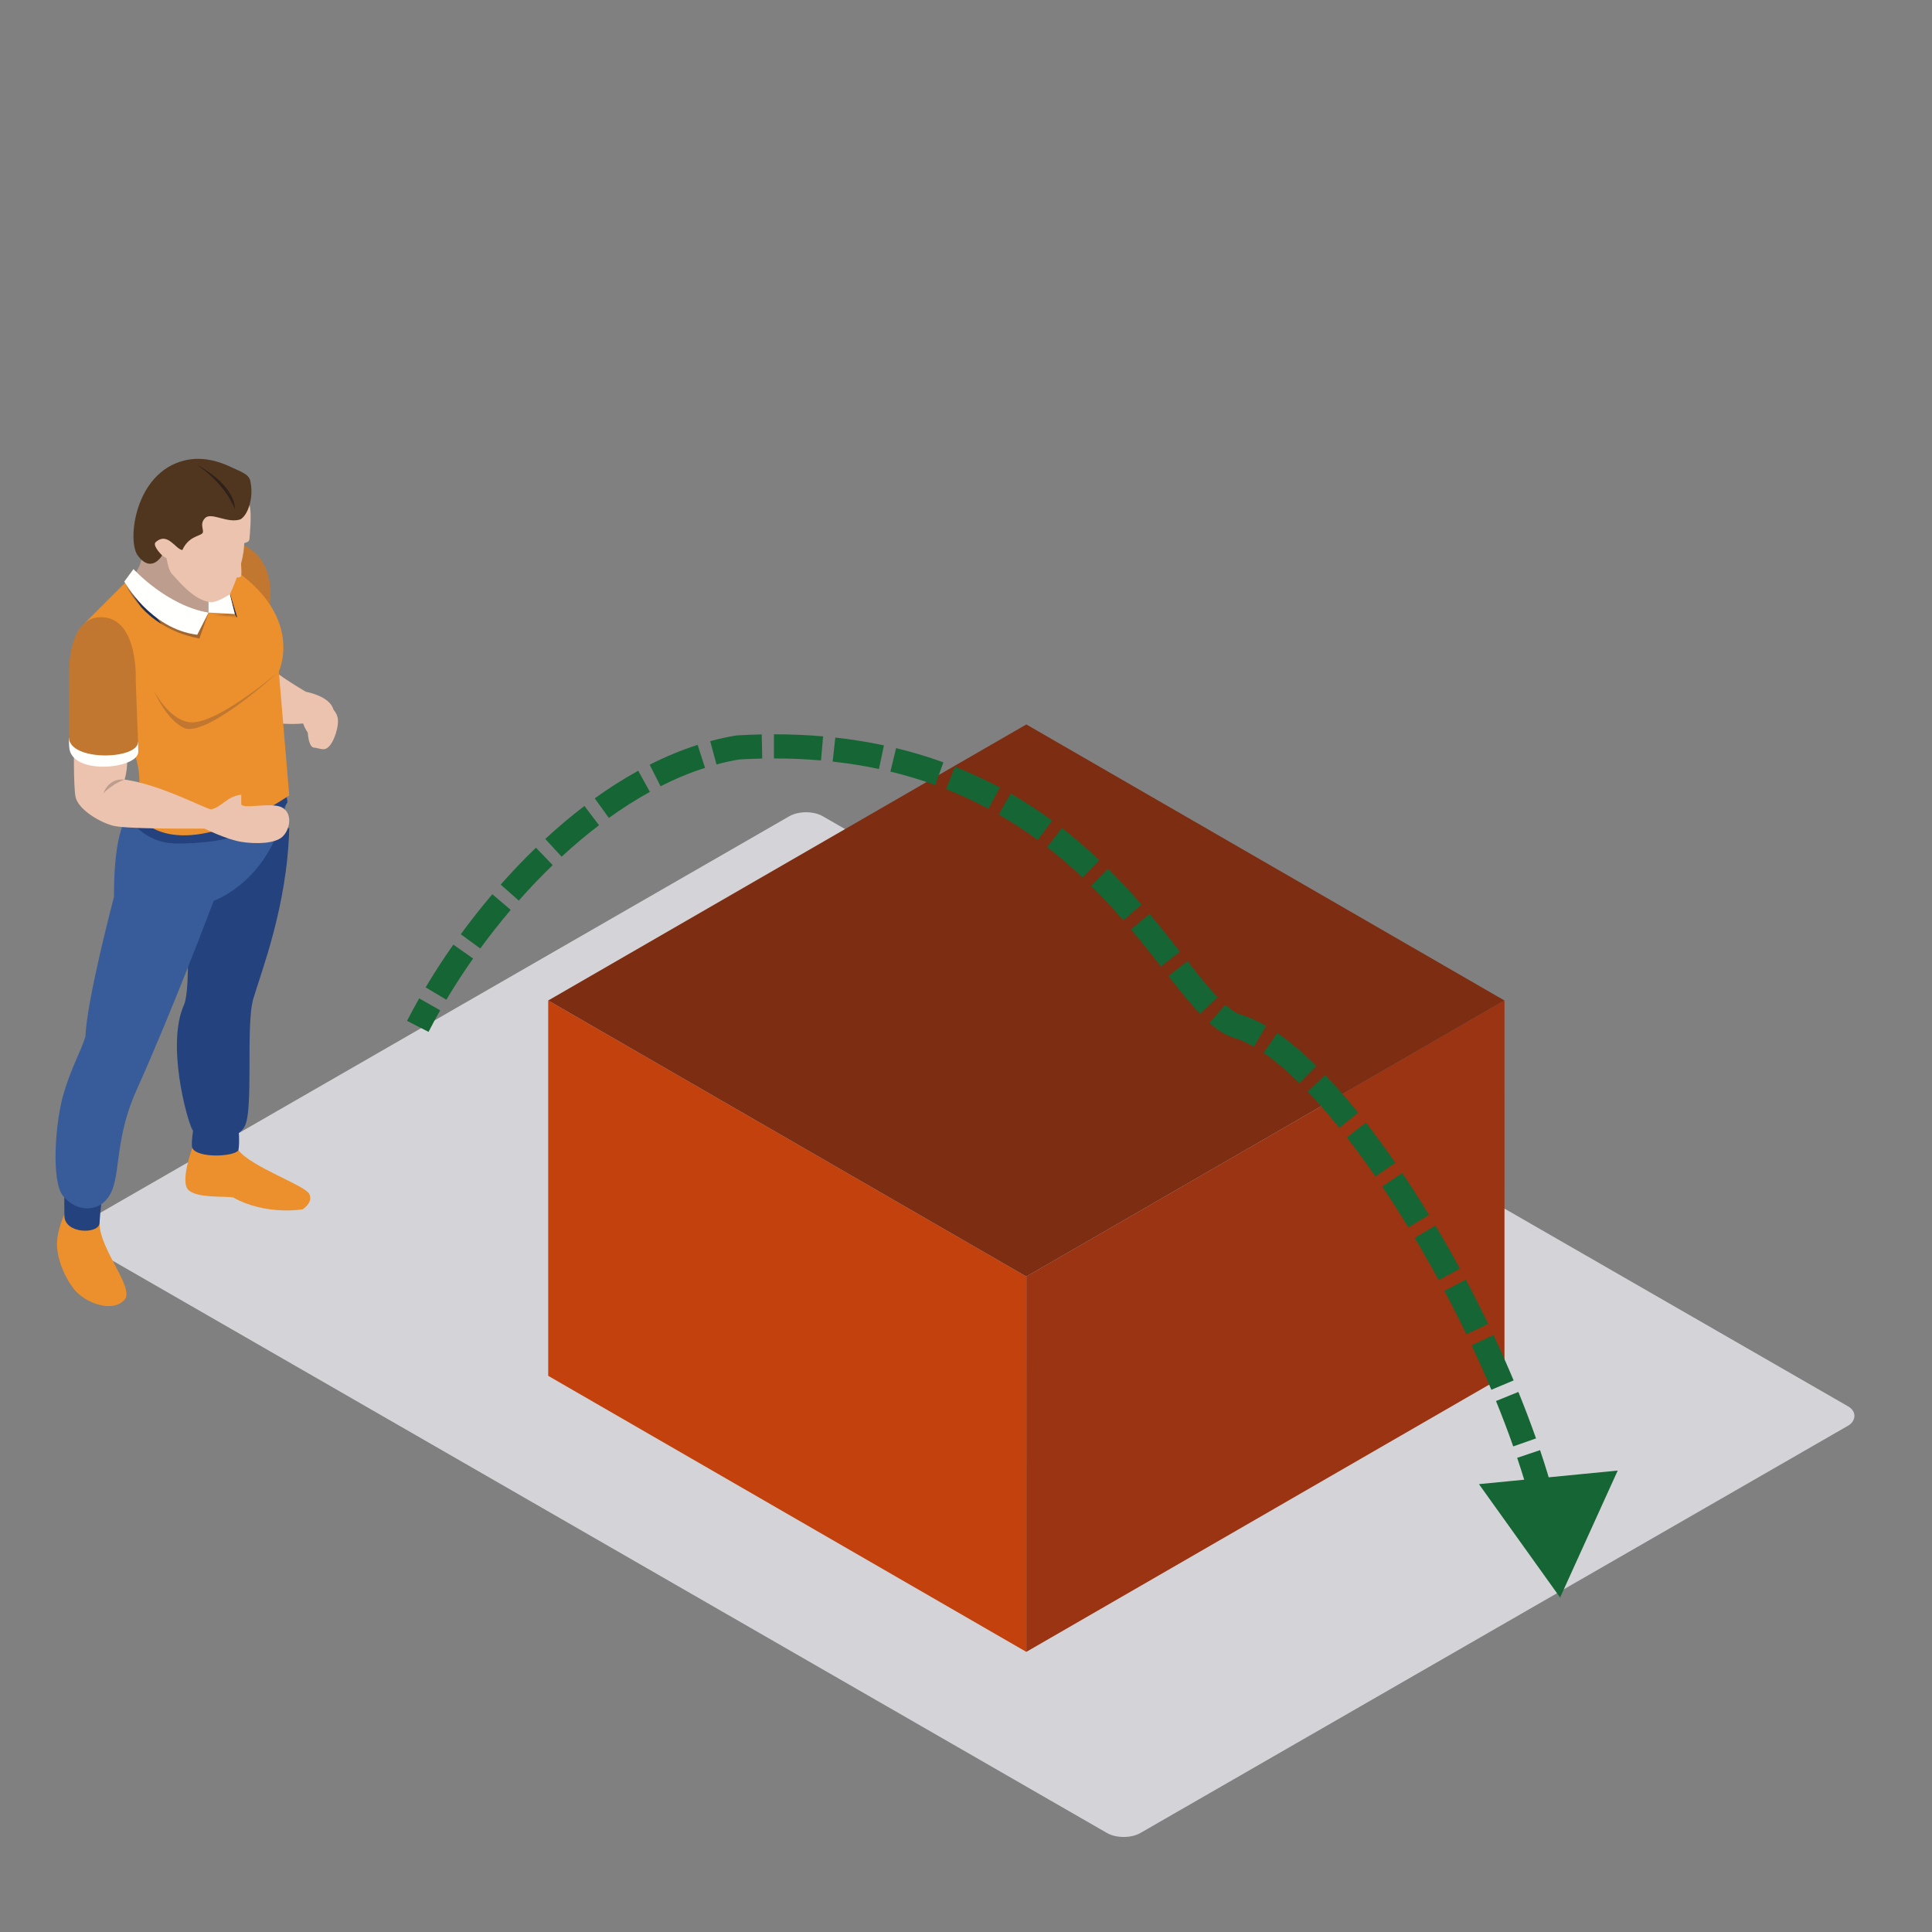 <svg width="800" height="800" viewBox="0 0 800 800" fill="none" xmlns="http://www.w3.org/2000/svg">
<rect x="0" y="0" width="800" height="800" fill="#808080" stroke="none"/>
<rect width="505.7" height="353.99" rx="8" transform="matrix(0.867 0.499 -0.867 0.499 333.765 334)" fill="#D4D4D8"/>
<rect width="228.614" height="155.43" transform="matrix(0.866 0.5 3.18422e-05 1 227 414.276)" fill="#C2410C"/>
<rect width="228.614" height="155.43" transform="matrix(0.866 -0.5 -3.18422e-05 1 424.997 528.565)" fill="#9A3412"/>
<rect width="228.614" height="228.614" transform="matrix(0.866 -0.5 0.866 0.5 227 414.281)" fill="#7C2D12"/>
<path d="M512.5 425L511.089 429.797L512.5 425ZM646 661.5L669.862 608.927L612.402 614.548L646 661.5ZM305.5 309.5L305.208 304.508L304.938 304.524L304.671 304.569L305.5 309.5ZM177.45 427.279C178.955 424.341 180.564 421.361 182.275 418.351L173.581 413.41C171.801 416.542 170.122 419.65 168.55 422.721L177.45 427.279ZM184.831 413.959C188.196 408.309 191.898 402.588 195.904 396.892L187.724 391.14C183.575 397.04 179.735 402.972 176.239 408.843L184.831 413.959ZM198.87 392.754C202.82 387.349 207.034 381.992 211.481 376.761L203.863 370.284C199.252 375.706 194.887 381.256 190.797 386.853L198.87 392.754ZM214.815 372.915C219.292 367.846 223.984 362.923 228.863 358.22L221.922 351.021C216.841 355.919 211.964 361.037 207.32 366.294L214.815 372.915ZM232.555 354.736C237.554 350.121 242.729 345.751 248.052 341.702L241.997 333.743C236.403 337.999 230.985 342.575 225.771 347.389L232.555 354.736ZM252.112 338.696C257.645 334.714 263.318 331.093 269.1 327.911L264.278 319.15C258.112 322.544 252.1 326.384 246.271 330.579L252.112 338.696ZM273.531 325.57C279.576 322.508 285.722 319.943 291.934 317.954L288.884 308.43C282.12 310.596 275.485 313.371 269.013 316.648L273.531 325.57ZM296.686 316.549C299.887 315.683 303.103 314.973 306.329 314.431L304.671 304.569C301.11 305.167 297.575 305.949 294.072 306.897L296.686 316.549ZM305.792 314.491C309.129 314.296 312.405 314.168 315.619 314.103L315.418 304.105C312.074 304.173 308.672 304.306 305.208 304.508L305.792 314.491ZM320.474 314.054C327.243 314.052 333.735 314.337 339.965 314.877L340.829 304.915C334.304 304.348 327.523 304.052 320.471 304.054L320.474 314.054ZM344.786 315.352C351.477 316.09 357.857 317.127 363.947 318.424L366.03 308.643C359.61 307.276 352.9 306.186 345.882 305.412L344.786 315.352ZM368.705 319.504C375.216 321.074 381.386 322.945 387.24 325.067L390.647 315.665C384.446 313.418 377.922 311.44 371.05 309.783L368.705 319.504ZM391.754 326.776C397.949 329.224 403.782 331.956 409.283 334.907L414.011 326.095C408.178 322.967 401.995 320.071 395.429 317.476L391.754 326.776ZM413.53 337.266C419.293 340.576 424.681 344.127 429.734 347.838L435.654 339.779C430.319 335.86 424.618 332.103 418.512 328.595L413.53 337.266ZM433.605 350.762C438.874 354.853 443.764 359.11 448.323 363.433L455.204 356.176C450.432 351.652 445.293 347.177 439.738 342.864L433.605 350.762ZM451.827 366.83C456.627 371.587 461.045 376.393 465.145 381.118L472.698 374.564C468.468 369.689 463.878 364.695 458.866 359.727L451.827 366.83ZM468.337 384.854C472.836 390.196 476.93 395.375 480.738 400.226L488.604 394.051C484.787 389.19 480.604 383.896 475.986 378.412L468.337 384.854ZM483.826 404.16C488.497 410.101 492.834 415.533 496.925 419.815L504.156 412.908C500.451 409.029 496.401 403.976 491.688 397.98L483.826 404.16ZM500.772 423.552C503.937 426.364 507.355 428.699 511.089 429.797L513.911 420.203C512.195 419.699 510.072 418.438 507.413 416.076L500.772 423.552ZM511.089 429.797C513.57 430.526 516.298 431.735 519.253 433.45L524.272 424.801C520.795 422.783 517.328 421.208 513.911 420.203L511.089 429.797ZM523.229 435.971C527.892 439.169 532.871 443.389 538.067 448.522L545.095 441.409C539.599 435.979 534.162 431.344 528.885 427.724L523.229 435.971ZM541.504 452.018C545.79 456.5 550.173 461.533 554.597 467.035L562.39 460.768C557.815 455.079 553.244 449.826 548.731 445.106L541.504 452.018ZM557.696 470.957C561.643 476.037 565.604 481.463 569.542 487.173L577.774 481.496C573.739 475.645 569.666 470.065 565.594 464.823L557.696 470.957ZM572.352 491.303C576.006 496.742 579.629 502.412 583.189 508.261L591.731 503.061C588.097 497.091 584.394 491.296 580.653 485.727L572.352 491.303ZM585.791 512.584C589.181 518.286 592.506 524.14 595.738 530.101L604.529 525.334C601.235 519.259 597.845 513.29 594.386 507.473L585.791 512.584ZM598.116 534.536C601.252 540.455 604.29 546.466 607.204 552.524L616.216 548.189C613.245 542.013 610.148 535.887 606.953 529.855L598.116 534.536ZM609.365 557.072C612.231 563.183 614.964 569.331 617.539 575.47L626.761 571.602C624.131 565.331 621.341 559.058 618.418 552.826L609.365 557.072ZM619.464 580.131C622.027 586.435 624.415 592.717 626.599 598.928L636.033 595.611C633.793 589.24 631.348 582.808 628.728 576.365L619.464 580.131ZM628.228 603.659C630.419 610.166 632.374 616.577 634.062 622.837L643.718 620.233C641.971 613.758 639.955 607.151 637.705 600.468L628.228 603.659ZM635.321 627.673C637.004 634.393 638.358 640.906 639.346 647.144L649.223 645.58C648.183 639.014 646.766 632.21 645.021 625.243L635.321 627.673Z" fill="#166534"/>
<path fill-rule="evenodd" clip-rule="evenodd" d="M99.972 225.286C118.29 233.428 110.301 258.02 110.301 258.02L90.8 243.537L92.286 228.122C92.286 228.122 96.688 224.177 99.972 225.286Z" fill="#C17730"/>
<path fill-rule="evenodd" clip-rule="evenodd" d="M126.68 286.454C126.68 286.454 118.911 282.009 112.929 277.383C105.16 278.06 112.748 299.343 112.748 299.343C112.748 299.343 120.264 300.134 125.519 299.579C126.923 303.646 129.637 305.865 129.637 305.865L136.788 302.911C136.788 302.911 138.731 297.046 138.102 293.962C136.788 288.231 126.68 286.454 126.68 286.454Z" fill="#EBC3AE"/>
<path fill-rule="evenodd" clip-rule="evenodd" d="M58.983 228.523C59.168 233.704 54.92 239.136 54.92 239.136L65.147 253.646L79.692 261.54L91.791 256.485L93.14 243.537L81.914 227.013L63.797 223.63C63.797 223.63 58.802 223.343 58.983 228.523Z" fill="#BD9D8D"/>
<path fill-rule="evenodd" clip-rule="evenodd" d="M98.725 476.272C104.114 483.242 126.188 490.763 128.036 494.338C129.885 497.914 125.322 500.754 125.322 500.754C125.322 500.754 110.156 503.464 96.507 495.817C92.782 495.239 82.107 496.187 78.189 492.918C74.276 489.65 79.633 475.352 79.633 475.352C79.633 475.352 93.325 469.307 98.725 476.272Z" fill="#EB902D"/>
<path fill-rule="evenodd" clip-rule="evenodd" d="M80.317 465.731C80.317 465.731 78.956 473.499 79.633 475.352C81.796 479.793 97.27 478.923 98.725 476.272C99.363 472.87 98.725 466.655 98.725 466.655L80.317 465.731Z" fill="#24427E"/>
<path fill-rule="evenodd" clip-rule="evenodd" d="M119.765 343.109C118.911 375.473 108.059 402.601 104.853 413.697C101.652 424.797 105.184 460.307 101.148 466.718C97.113 473.129 83.397 474.365 79.633 467.705C77.434 463.811 68.745 432.254 76.25 415.974C80.195 405.803 75.507 351.735 75.507 351.735C75.507 351.735 118.644 340.088 119.765 343.109Z" fill="#24427E"/>
<path fill-rule="evenodd" clip-rule="evenodd" d="M41.228 506.425C41.106 517.399 56.155 533.557 51.462 538.36C46.16 543.784 35.068 539.347 30.745 533.919C26.435 528.495 23.614 520.975 23.599 515.177C23.575 509.379 26.667 502.842 26.667 502.842C26.667 502.842 40.492 503.342 41.228 506.425Z" fill="#EB902D"/>
<path fill-rule="evenodd" clip-rule="evenodd" d="M26.678 491.38C26.678 491.38 26.556 495.88 26.678 503.463C26.8 511.047 40.984 511.11 41.228 506.425C41.539 500.502 42.707 492.367 42.707 492.367L26.678 491.38Z" fill="#24427E"/>
<path fill-rule="evenodd" clip-rule="evenodd" d="M53.059 338.091C46.652 344.895 47.218 371.284 47.218 371.284C47.218 371.284 35.804 414.44 35.399 429.234C32.999 436.451 29.396 442.304 26.187 453.404C22.977 464.5 21.011 489.158 26.187 495.326C31.367 501.489 39.745 502.229 44.434 496.313C50.68 488.419 46.577 473.578 56.521 451.43C72.305 416.273 88.483 373.007 88.483 373.007C88.483 373.007 112.992 364.621 118.663 331.573C111.513 334.535 57.807 333.988 53.059 338.091Z" fill="#385C9A"/>
<path fill-rule="evenodd" clip-rule="evenodd" d="M57.26 330.735L53.059 338.09C53.059 338.09 58.912 349.288 73.41 349.292C111.147 349.304 119.053 332.139 119.053 332.139L117.798 324.795L57.26 330.735Z" fill="#24427E"/>
<path fill-rule="evenodd" clip-rule="evenodd" d="M115.454 278.06L119.765 329.339C119.765 329.339 96.346 345.894 76.246 345.894C60.096 345.894 55.581 335.455 55.581 335.455C55.581 335.455 59.53 327.227 56.725 315.454C53.917 303.674 35.399 257.701 35.399 257.701L55.274 237.865C55.274 237.865 74.893 255.62 86.359 253.646C89.321 252.659 81.179 229.853 81.179 227.013C129.453 248.961 115.454 278.06 115.454 278.06Z" fill="#EB902D"/>
<path fill-rule="evenodd" clip-rule="evenodd" d="M63.797 286.135C63.797 286.135 69.469 297.172 77.584 298.899C88.082 301.672 115.454 278.06 115.454 278.06C115.454 278.06 87.224 304.205 76.738 301.672C68.974 298.533 63.797 286.135 63.797 286.135Z" fill="#C17730"/>
<mask id="mask0_7558_6890" style="mask-type:alpha" maskUnits="userSpaceOnUse" x="86" y="253" width="12" height="3">
<path d="M97.907 255.514L86.359 253.646L97.227 254.263L97.199 254.153C97.443 254.605 97.679 255.062 97.907 255.514Z" fill="white"/>
</mask>
<g mask="url(#mask0_7558_6890)">
<path fill-rule="evenodd" clip-rule="evenodd" d="M86.359 255.514H97.907V253.646H86.359V255.514Z" fill="#A46630"/>
</g>
<path fill-rule="evenodd" clip-rule="evenodd" d="M98.218 255.565L97.907 255.514C97.679 255.061 97.443 254.605 97.199 254.153L95.162 246.054C95.209 246.019 95.236 246.003 95.236 246.003C95.236 246.003 95.248 245.975 95.272 245.924L98.218 255.565Z" fill="#212E51"/>
<path fill-rule="evenodd" clip-rule="evenodd" d="M86.359 253.646L97.227 254.263L93.754 240.453L86.359 241.189V253.646Z" fill="#FFFFFE"/>
<path fill-rule="evenodd" clip-rule="evenodd" d="M103.28 209.226C104.362 211.846 103.433 221.954 103.28 223.248C103.127 224.543 101.974 224.543 101.148 224.916C100.873 234.443 95.236 246.003 95.236 246.003C95.236 246.003 89.938 249.661 87.098 249.33C79.692 248.469 73.041 239.344 71.377 237.865C69.713 236.382 68.974 231.206 68.974 231.206L67.121 229.971C63.054 231.76 62.503 230.096 62.503 230.096V221.404L65.827 209.226L79.633 199.208L97.227 197.91C97.227 197.91 102.202 206.599 103.28 209.226Z" fill="#EBC3AE"/>
<path fill-rule="evenodd" clip-rule="evenodd" d="M99.308 228.988C99.308 228.988 100.413 237.31 99.768 238.601C99.119 239.895 94.403 238.42 94.403 238.42L99.308 228.988Z" fill="#EBC3AE"/>
<path fill-rule="evenodd" clip-rule="evenodd" d="M67.121 229.971C67.121 229.971 63.302 226.274 64.289 224.673C69.339 219.858 72.675 227.505 75.507 227.753C77.973 222.325 82.292 222.081 83.649 220.968C85.002 219.858 82.292 217.27 84.88 214.556C87.468 211.846 94.127 216.904 99.555 215.052C102.635 213.325 105.223 206.052 103.618 199.02C103.001 196.313 99.477 195.224 96.102 193.599C90.709 191.003 83.92 188.895 76.49 190.638C55.789 195.57 52.572 223.929 57.012 229.971C62.747 237.775 67.121 229.971 67.121 229.971Z" fill="#50351F"/>
<path fill-rule="evenodd" clip-rule="evenodd" d="M81.674 192.49C98.316 201.859 97.211 210.737 97.211 210.737C97.211 210.737 94.127 201.246 81.674 192.49Z" fill="#2D2119"/>
<path fill-rule="evenodd" clip-rule="evenodd" d="M52.477 311.521C52.977 313.613 52.646 319.757 51.584 322.817C66.134 324.792 84.129 334.448 87.35 335.152C90.312 337.371 86.788 343.137 84.691 343.105C73.823 343.105 51.116 343.243 46.408 341.811C39.808 339.805 32.103 334.598 31.241 329.787C30.376 324.981 30.628 307.41 30.628 307.41C30.628 307.41 51.989 309.424 52.477 311.521Z" fill="#EBC3AE"/>
<path fill-rule="evenodd" clip-rule="evenodd" d="M28.531 305.566C28.555 307.198 28.59 308.453 28.653 309.133C29.023 321.279 57.26 318.506 57.26 311.293C57.26 310.585 57.225 309.125 57.162 307.21L28.531 305.566Z" fill="#FFFFFE"/>
<path fill-rule="evenodd" clip-rule="evenodd" d="M57.162 307.21C57.103 305.29 56.21 281.887 56.21 281.887C56.21 281.887 57.441 256.914 42.959 255.62C28.464 254.326 28.653 276.829 28.653 276.829C28.653 276.829 28.5 304.189 28.531 305.566C29.208 315.364 57.134 314.53 57.162 307.21Z" fill="#C17730"/>
<path fill-rule="evenodd" clip-rule="evenodd" d="M51.584 322.818C46.499 324.517 42.844 328.493 42.844 328.493C42.844 328.493 44.74 322.114 51.584 322.818Z" fill="#BD9D8D"/>
<path fill-rule="evenodd" clip-rule="evenodd" d="M84.691 343.105C84.691 343.105 93.761 347.605 99.894 348.592C106.022 349.58 113.896 349.348 116.976 346.453C120.064 343.554 121.318 336.938 116.878 334.413C112.437 331.884 99.894 335.424 99.894 332.831C99.894 331.353 99.894 330.043 99.894 329.052C93.754 329.787 91.909 334.228 87.35 335.152C86.477 335.707 84.691 343.105 84.691 343.105Z" fill="#EBC3AE"/>
<mask id="mask1_7558_6890" style="mask-type:alpha" maskUnits="userSpaceOnUse" x="53" y="237" width="3" height="3">
<path d="M53.913 239.222C53.882 239.163 53.862 239.136 53.862 239.136L53.854 239.144L55.274 237.216C55.274 237.216 55.474 237.417 55.864 237.775C55.773 237.913 55.691 238.042 55.608 238.164C55.388 237.968 55.274 237.865 55.274 237.865L53.913 239.222Z" fill="white"/>
</mask>
<g mask="url(#mask1_7558_6890)">
<path fill-rule="evenodd" clip-rule="evenodd" d="M53.854 239.222H55.864V237.216H53.854V239.222Z" fill="#246A7A"/>
</g>
<path fill-rule="evenodd" clip-rule="evenodd" d="M84.483 253.799C73.823 253.799 58.098 240.351 55.608 238.164C55.691 238.042 55.773 237.912 55.864 237.774C58.664 240.355 71.125 251.14 86.359 253.645C85.757 253.748 85.128 253.799 84.483 253.799Z" fill="#816C61"/>
<path fill-rule="evenodd" clip-rule="evenodd" d="M82.567 264.408C76.191 263.192 71.035 260.993 66.905 258.429C59.156 248.234 54.44 240.135 53.913 239.222L55.274 237.865C55.274 237.865 55.388 237.968 55.608 238.164C58.098 240.351 73.823 253.799 84.483 253.799C85.128 253.799 85.757 253.748 86.359 253.646L82.567 264.408ZM58.428 251.424C53.701 246.283 51.978 241.697 51.978 241.697L52.147 241.468C52.737 242.53 54.853 246.251 58.428 251.424Z" fill="#A46630"/>
<path fill-rule="evenodd" clip-rule="evenodd" d="M66.905 258.429C63.368 256.234 60.584 253.772 58.428 251.423C54.853 246.251 52.737 242.53 52.147 241.468L53.854 239.144L53.862 239.136C53.862 239.136 53.881 239.163 53.913 239.222C54.44 240.135 59.156 248.234 66.905 258.429Z" fill="#212E51"/>
<path fill-rule="evenodd" clip-rule="evenodd" d="M55.274 235.646C55.274 235.646 69.021 250.794 86.359 253.645L81.674 262.834C62.189 260.426 51.462 240.823 51.462 240.823L55.274 235.646Z" fill="#FFFFFE"/>
<path fill-rule="evenodd" clip-rule="evenodd" d="M131.793 300.37C132.328 300.586 132.772 300.405 133.071 300.185L133 300.354C133 300.354 132.528 300.964 131.687 300.629C130.853 300.283 130.935 299.516 130.935 299.516L131.01 299.343C131.065 299.709 131.258 300.149 131.793 300.37Z" fill="#94292A"/>
<path fill-rule="evenodd" clip-rule="evenodd" d="M136.135 295.178C136.135 295.178 130.204 294.002 128.343 297.884C126.522 301.684 127.742 309.307 129.822 309.535C132.595 309.845 133.838 310.892 135.608 309.645C138.307 307.749 140.643 300.244 139.762 296.956C138.94 293.872 136.95 293.18 136.95 293.18L136.135 295.178Z" fill="#EBC3AE"/>
</svg>
